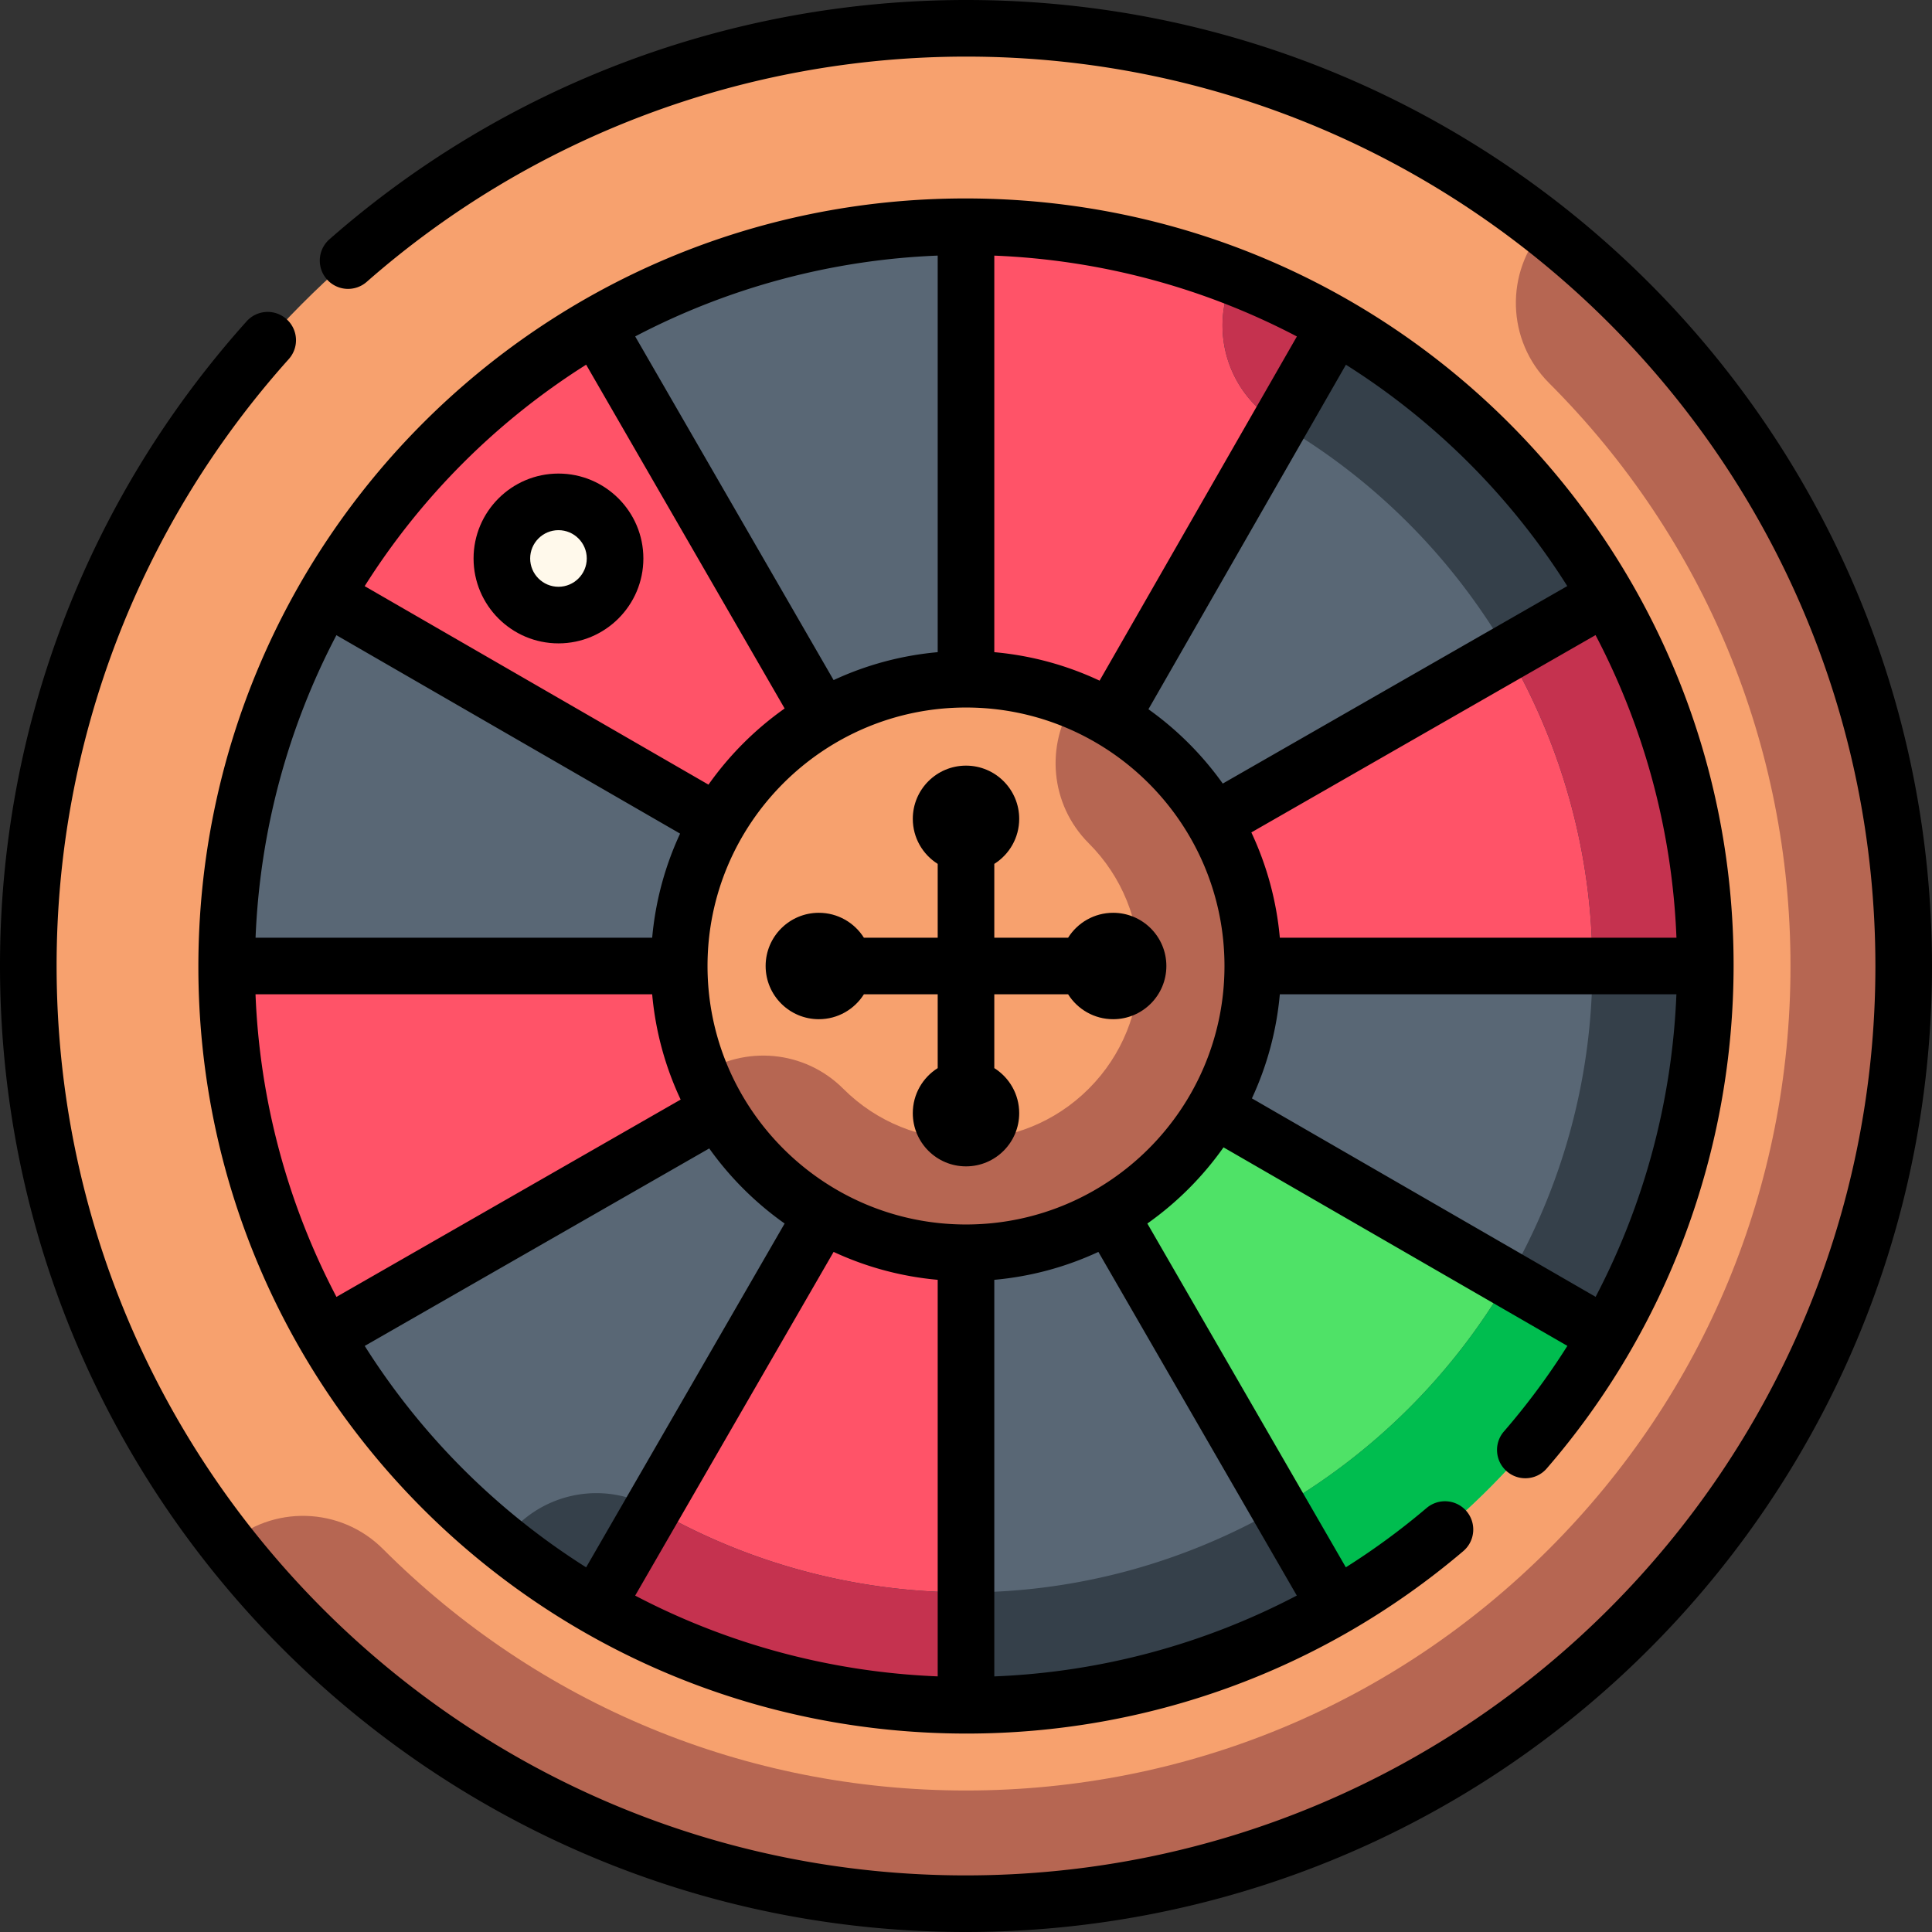 <!--Generator: Adobe Illustrator 19.0.0, SVG Export Plug-In . SVG Version: 6.00 Build 0)--><svg xmlns="http://www.w3.org/2000/svg" viewBox="0 0 512 512"><rect x="0" y="0" width="512" height="512" fill="#333333" stroke="none"/><circle cx="256" cy="256" r="248.5" fill="#f7a16e"/><path d="M256 504.5c137.243 0 248.5-111.257 248.5-248.5 0-79.411-37.25-150.121-95.229-195.613-10.463 11.781-10.055 29.823 1.232 41.11 41.27 41.27 63.997 96.14 63.997 154.503s-22.728 113.233-63.997 154.503S314.363 474.5 256 474.5s-113.233-22.728-154.503-63.997c-11.288-11.288-29.329-11.695-41.111-1.232C105.879 467.25 176.589 504.5 256 504.5z" fill="#b66652"/><path d="M425.702 158.022a197.47 197.47 0 00-71.725-71.725L256 60c-35.667 0-69.136 9.581-97.978 26.298l-71.725 71.725C69.581 186.864 60 220.333 60 256l26.298 97.978a197.47 197.47 0 0071.725 71.725L256 452c35.667 0 69.136-9.581 97.978-26.298l71.725-71.725C442.419 325.136 452 291.667 452 256l-26.298-97.978z" fill="#596775"/><path d="M60 256c0 35.667 9.581 69.136 26.298 97.978L256 256H60zm98.022-169.702a197.47 197.47 0 00-71.725 71.725L256 256 158.022 86.298zm195.956 0C325.136 69.581 291.667 60 256 60v196l97.978-169.702zM158.022 425.702C186.864 442.419 220.333 452 256 452V256l-97.978 169.702z" fill="#ff5368"/><path d="M158.022 425.702C186.864 442.419 220.333 452 256 452V256l-97.978 169.702zM256 256h196c0-35.667-9.581-69.136-26.298-97.978L256 256z" fill="#ff5368"/><path d="M353.978 425.702a197.47 197.47 0 0071.725-71.725L256 256l97.978 169.702z" fill="#4fe267"/><path d="M452 256l-26.298-97.978a197.47 197.47 0 00-71.725-71.725l-28.976-7.777c-3.439 12.784 1.933 26.778 13.932 33.732C390.171 141.95 422 197.03 422 256c0 29.139-7.695 57.817-22.254 82.935C370.051 390.171 314.971 422 256 422c-29.138 0-57.816-7.695-82.934-22.253-13.664-7.919-30.97-3.847-39.757 8.962a196.797 196.797 0 0024.713 16.993L256 452c35.667 0 69.136-9.581 97.978-26.298l71.725-71.725C442.419 325.136 452 291.667 452 256z" fill="#35404a"/><path d="M326.945 73.307c-6.74 13.991-1.67 31.03 11.989 38.946l.044.026 15-25.981a195.438 195.438 0 00-27.033-12.991zM173.021 399.723l-14.999 25.979C186.864 442.419 220.333 452 256 452v-30c-29.138 0-57.816-7.695-82.934-22.253-.014-.009-.03-.016-.045-.024z" fill="#c5324f"/><path d="M353.978 425.702a197.47 197.47 0 0071.725-71.725l-25.982-15c-14.831 25.572-35.987 46.306-60.793 60.658l15.05 26.067z" fill="#00bd4f"/><path d="M399.635 173.073C414.025 197.944 422 226.484 422 256h30c0-35.667-9.581-69.136-26.298-97.978l-26.067 15.051z" fill="#c5324f"/><path d="M256 332c-41.295 0-76-33.757-76-76 0-41.906 34.094-76 76-76s76 34.094 76 76c0 42.362-34.828 76-76 76z" fill="#f7a16e"/><path d="M332 256c0-31.736-19.561-58.978-47.254-70.337-7.756 11.653-6.497 27.532 3.781 37.81 17.936 17.936 17.936 47.119 0 65.055s-47.119 17.936-65.055 0c-10.271-10.273-26.139-11.537-37.79-3.796C197.147 312.559 224.668 332 256 332c41.172 0 76-33.638 76-76z" fill="#b66652"/><circle cx="148" cy="148" r="15" fill="#fff9eb"/><path d="M256.109 0h-.04C193.8 0 133.87 22.52 87.3 63.42c-3.11 2.729-3.42 7.479-.69 10.59a7.492 7.492 0 0010.58.68C141.02 36.2 197.45 15 256.08 15c132.751.022 240.901 107.742 240.92 241.08-.022 132.711-107.704 240.899-241.08 240.92C123.156 497 15.019 389.306 15 255.91c0-59.391 21.85-116.48 61.52-160.74a7.48 7.48 0 00-.58-10.59 7.488 7.488 0 00-10.59.58C21.817 133.715 0 194.693 0 255.91 0 398.189 115.373 512 255.92 512l.04-.051V512c53.678 0 106.026-16.789 149.439-48.061C470.234 417.266 512 341.188 512 256.08 512 114.73 397.528 0 256.109 0z"/><path d="M396.75 384.79c.14 2 1.06 3.819 2.569 5.13a7.47 7.47 0 004.91 1.83c2.181 0 4.25-.94 5.67-2.59 31.94-36.881 49.521-84.24 49.521-133.36.046-111.453-90.156-203.21-203.53-203.21h-.06c-112.322 0-203.261 90.927-203.261 203.6 0 112.247 90.904 203.221 203.57 203.221l.03-.051v.051c47.332 0 93.98-16.355 131.62-48.351l.01-.01c3.14-2.68 3.52-7.41.85-10.561a7.505 7.505 0 00-10.56-.869c-.01 0-.01.01-.021.01a187.566 187.566 0 01-21.407 15.722l-52.6-91.106a84.199 84.199 0 0020.184-20.184l91.125 52.611a186.729 186.729 0 01-16.812 22.676 7.45 7.45 0 00-1.808 5.441zM339.166 248.5a82.863 82.863 0 00-7.547-27.9l91.218-52.291a188.426 188.426 0 0121.44 80.19l-105.111.001zm76.177-93.184l-91.299 52.337a84.226 84.226 0 00-19.697-19.697l52.336-91.298a188.062 188.062 0 0158.66 58.658zm-71.655-66.149L291.4 180.381a82.857 82.857 0 00-27.9-7.547V67.744c28.32 1.138 55.655 8.558 80.188 21.423zM248.5 67.735v105.099a82.852 82.852 0 00-27.584 7.399l-52.583-91.077A188.726 188.726 0 01248.5 67.735zm-93.164 28.911l52.601 91.109a84.173 84.173 0 00-20.183 20.183l-91.111-52.602a188.074 188.074 0 0158.693-58.69zM172.834 263.5a82.85 82.85 0 007.546 27.898L89.163 343.69a188.518 188.518 0 01-21.449-80.19h105.12zm-83.681-95.169l91.081 52.585a82.859 82.859 0 00-7.399 27.584H67.726c1.145-28.317 8.566-55.643 21.427-80.169zm7.504 188.353l91.298-52.338a84.18 84.18 0 0019.982 19.899l-52.605 91.116a188.257 188.257 0 01-58.675-58.677zm71.67 66.17l52.589-91.088a82.859 82.859 0 0027.584 7.399v105.091c-27.904-1.116-55.337-8.374-80.173-21.402zm175.339-.013a188.705 188.705 0 01-80.166 21.423V339.166a82.859 82.859 0 0027.584-7.399l52.582 91.074zM256 324.5c-37.771 0-68.5-30.729-68.5-68.5s30.729-68.5 68.5-68.5 68.5 30.729 68.5 68.5-30.729 68.5-68.5 68.5zm75.767-33.417a82.853 82.853 0 007.399-27.583h105.098c-1.139 28.186-8.517 55.559-21.408 80.174l-91.089-52.591z"/><path d="M295 241.901c-5.03 0-9.444 2.635-11.94 6.599H263.5v-19.56c3.964-2.496 6.599-6.911 6.599-11.94 0-7.786-6.313-14.099-14.099-14.099s-14.099 6.313-14.099 14.099c0 5.029 2.635 9.444 6.599 11.94v19.56h-19.56c-2.496-3.964-6.91-6.599-11.94-6.599-7.786 0-14.099 6.313-14.099 14.099 0 7.786 6.313 14.099 14.099 14.099 5.03 0 9.444-2.635 11.94-6.599h19.56v19.56c-3.964 2.496-6.599 6.911-6.599 11.94 0 7.786 6.313 14.099 14.099 14.099 7.786 0 14.099-6.313 14.099-14.099 0-5.029-2.635-9.444-6.599-11.94V263.5h19.56c2.496 3.964 6.91 6.599 11.94 6.599 7.786 0 14.099-6.313 14.099-14.099s-6.313-14.099-14.099-14.099zM148 170.5c12.406 0 22.5-10.094 22.5-22.5s-10.094-22.5-22.5-22.5-22.5 10.094-22.5 22.5 10.094 22.5 22.5 22.5zm0-30c4.136 0 7.5 3.364 7.5 7.5s-3.364 7.5-7.5 7.5-7.5-3.364-7.5-7.5 3.364-7.5 7.5-7.5z"/></svg>